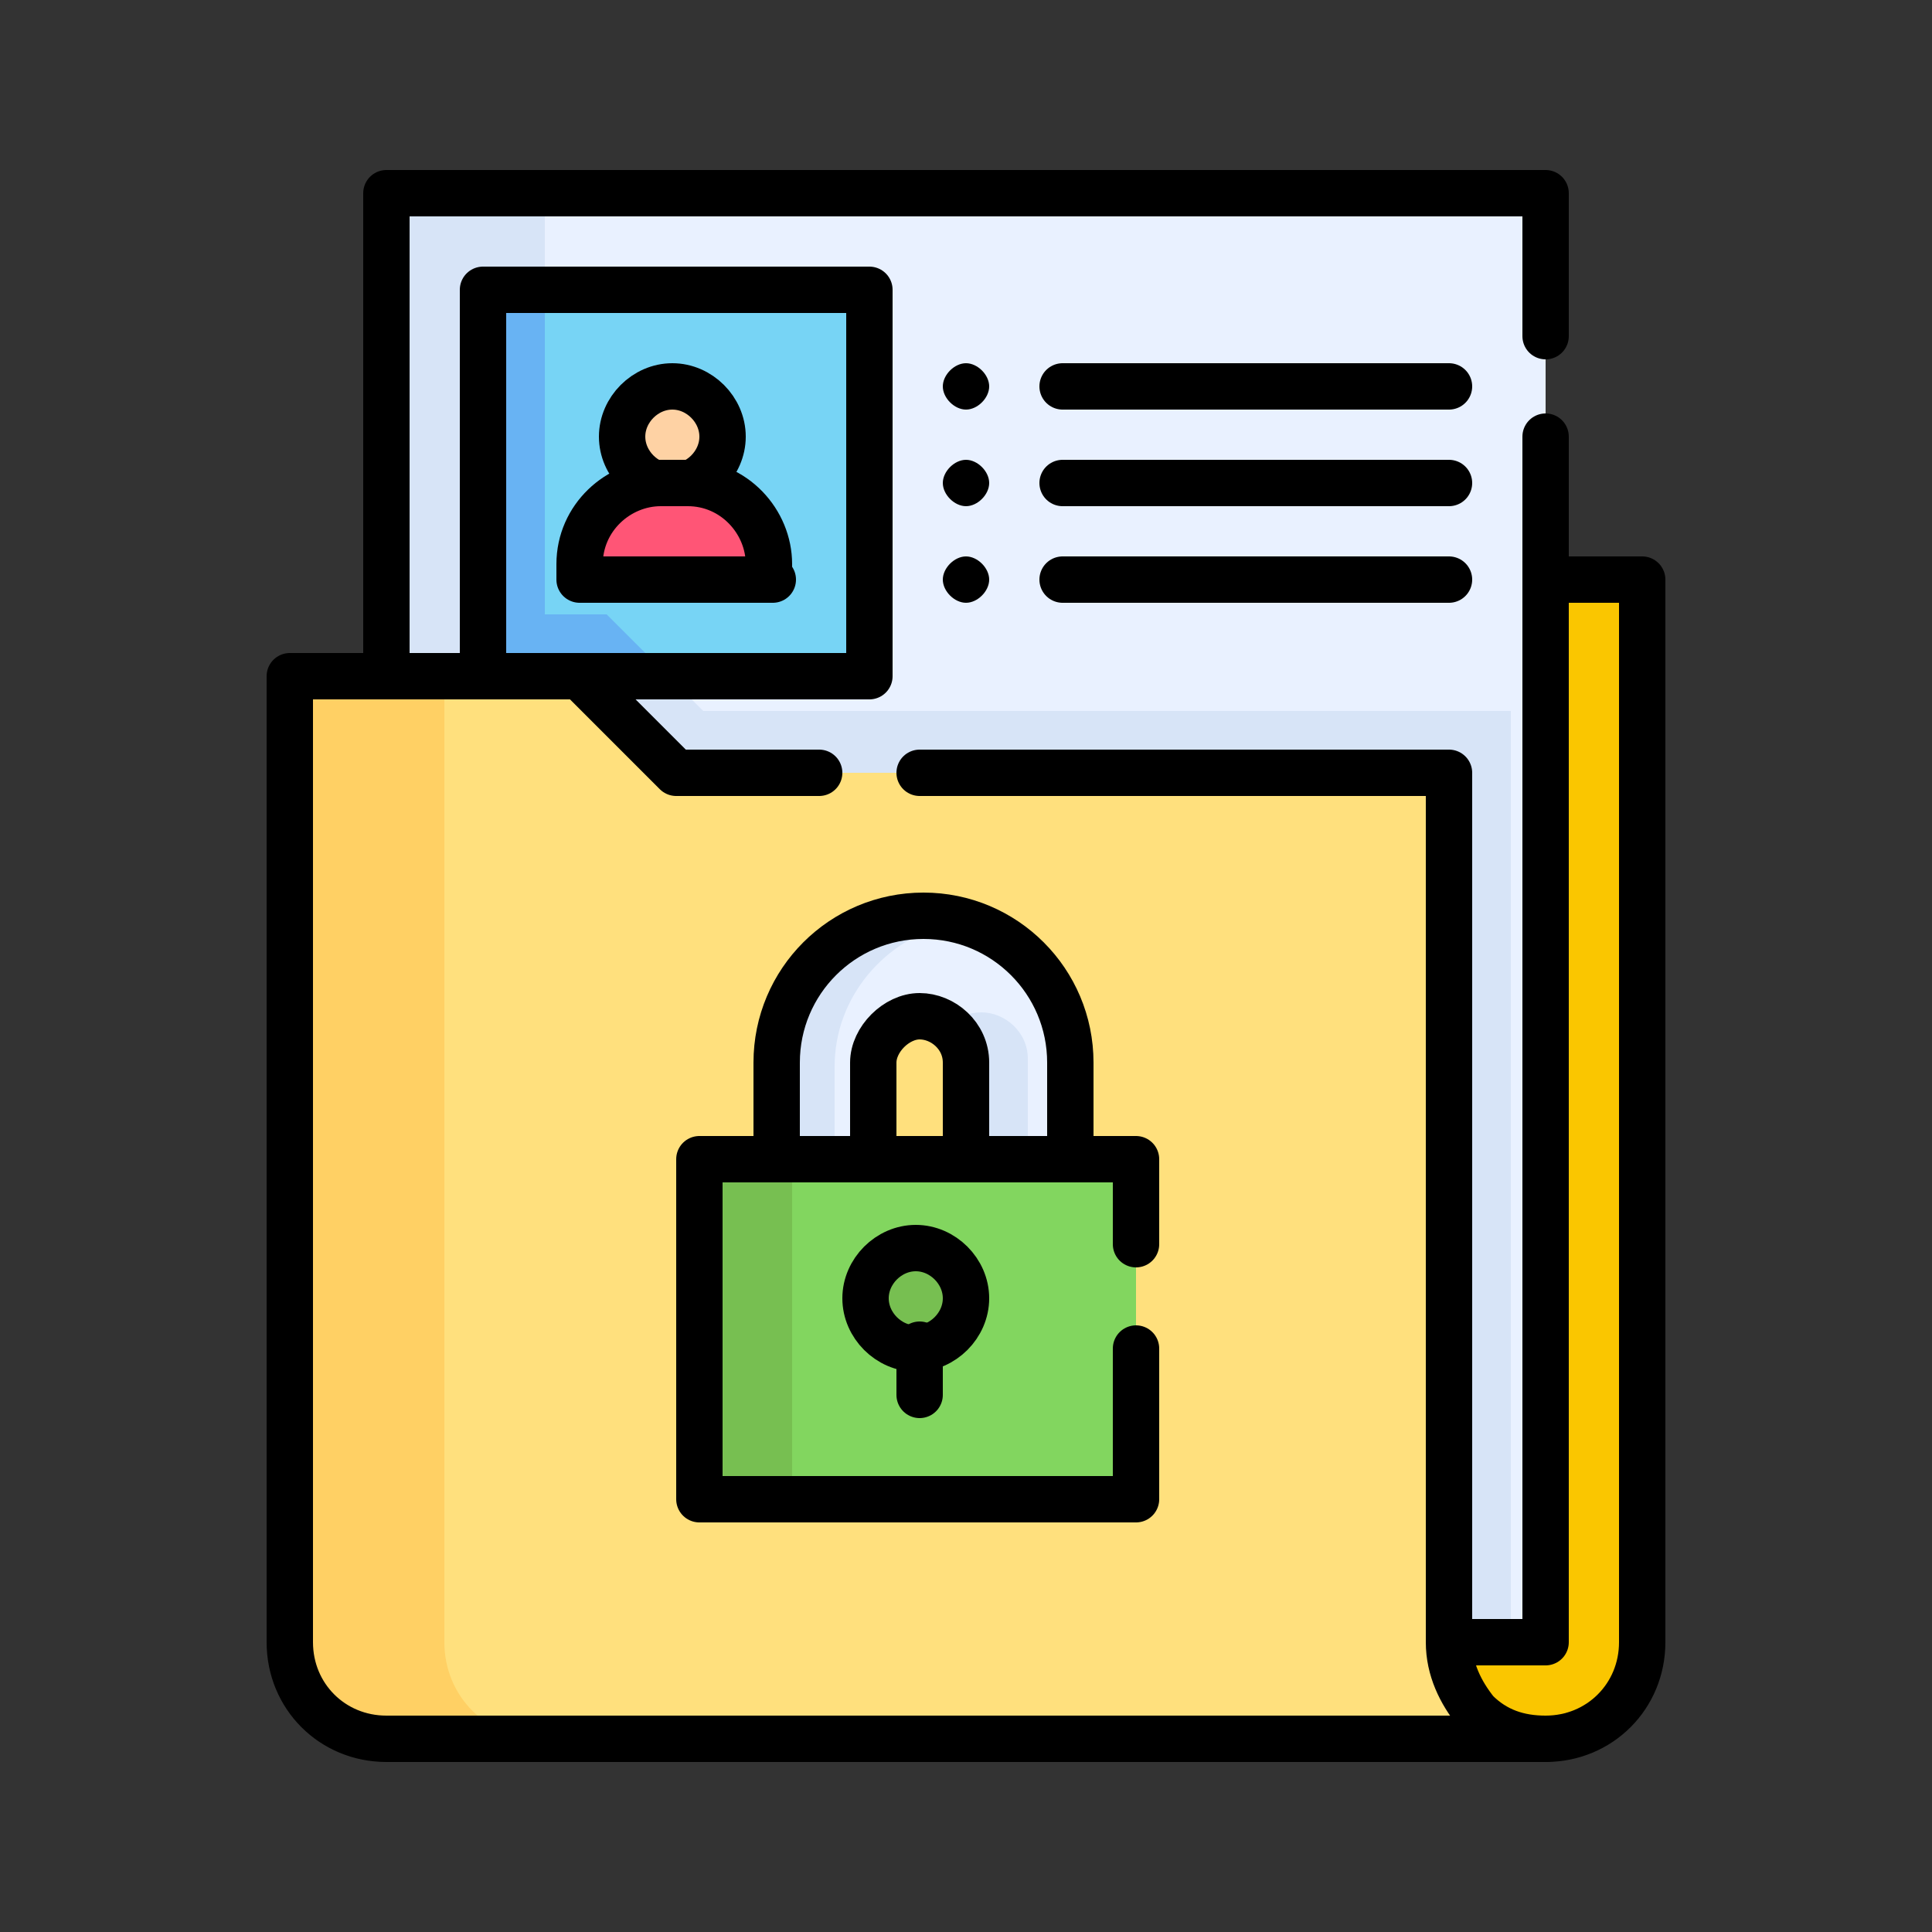 <?xml version="1.0" encoding="UTF-8"?>
<svg id="Layer_59" data-name="Layer 59" xmlns="http://www.w3.org/2000/svg" version="1.1" viewBox="0 0 50 50">
  <rect x="0" y="0" width="50" height="50" fill="#333333" stroke="none"/>
  <defs>
    <style>
      .cls-1 {
        fill: #77d4f5;
      }

      .cls-1, .cls-2, .cls-3, .cls-4, .cls-5, .cls-6, .cls-7, .cls-8, .cls-9, .cls-10, .cls-11, .cls-12 {
        stroke-width: 0px;
      }

      .cls-2 {
        fill: #e9f1ff;
      }

      .cls-3 {
        fill: #000;
      }

      .cls-4 {
        fill: #68b3f3;
      }

      .cls-13 {
        fill: none;
        stroke: #000;
        stroke-linecap: round;
        stroke-linejoin: round;
        stroke-width: 1.2px;
      }

      .cls-5 {
        fill: #d7e4f7;
      }

      .cls-6 {
        fill: #fed2a4;
      }

      .cls-7 {
        fill: #ffe07d;
      }

      .cls-8 {
        fill: #fac600;
      }

      .cls-9 {
        fill: #77bf51;
      }

      .cls-10 {
        fill: #82d65f;
      }

      .cls-11 {
        fill: #ff5576;
      }

      .cls-12 {
        fill: #ffd064;
      }
    </style>
  </defs>
  <g id="g2706">
    <path id="path2708" class="cls-2" d="M40,42.5H10V5h30v37.5Z"/>
    <g id="g2710">
      <g id="g2712">
        <g id="g2718">
          <path id="path2720" class="cls-8" d="M40,45h0c1.4,0,2.5-1.1,2.5-2.5V15h-2.5v27.5h-2.5s0,0,0,0c0,1.4,1.1,2.5,2.5,2.5"/>
        </g>
        <g id="g2722">
          <path id="path2724" class="cls-5" d="M39.1,42.5v-24.1h-20.9l-2.5-2.5h-1.6V5h-4v37.5h29.1"/>
        </g>
        <path id="path2726" class="cls-1" d="M22.5,17.5h-10V7.5h10v10Z"/>
        <g id="g2728">
          <path id="path2730" class="cls-4" d="M12.5,17.5h4.8l-1.6-1.6h-1.6V7.5h-1.5v10Z"/>
        </g>
        <g id="g2732">
          <path id="path2734" class="cls-13" d="M40,11.3v31.2H10V5h30v3.7"/>
        </g>
        <g id="g2736">
          <path id="path2738" class="cls-7" d="M40,45H10c-1.4,0-2.5-1.1-2.5-2.5v-25h7.5l2.5,2.5h20v22.5c0,1.4,1.1,2.5,2.5,2.5"/>
        </g>
        <g id="g2740">
          <path id="path2742" class="cls-12" d="M11.5,42.5v-25h-4v25c0,1.4,1.1,2.5,2.5,2.5h4c-1.4,0-2.5-1.1-2.5-2.5"/>
        </g>
        <g id="g2744">
          <path id="path2746" class="cls-13" d="M23.8,20h13.7v22.5c0,.7.3,1.3.7,1.8.5.5,1.1.7,1.8.7H10c-1.4,0-2.5-1.1-2.5-2.5v-25h7.5l2.5,2.5h3.7"/>
        </g>
        <g id="g2748">
          <path id="path2750" class="cls-13" d="M40,45h0c1.4,0,2.5-1.1,2.5-2.5V15h-2.5"/>
        </g>
        <g id="g2752">
          <path id="path2754" class="cls-6" d="M18.7,11.3c0,.7-.6,1.3-1.3,1.3s-1.3-.6-1.3-1.3.6-1.3,1.3-1.3,1.3.6,1.3,1.3"/>
        </g>
        <g id="g2756">
          <path id="path2758" class="cls-13" d="M18.7,11.3c0,.7-.6,1.3-1.3,1.3s-1.3-.6-1.3-1.3.6-1.3,1.3-1.3,1.3.6,1.3,1.3Z"/>
        </g>
        <g id="g2760">
          <path id="path2762" class="cls-11" d="M20,15h-5v-.4c0-1.2,1-2.1,2.1-2.1h.7c1.2,0,2.1,1,2.1,2.1v.4Z"/>
        </g>
        <g id="g2764">
          <path id="path2766" class="cls-13" d="M20,15h-5v-.4c0-1.2,1-2.1,2.1-2.1h.7c1.2,0,2.1,1,2.1,2.1v.4Z"/>
        </g>
        <path id="path2768" class="cls-13" d="M22.5,17.5h-10V7.5h10v10Z"/>
        <g id="g2770">
          <path id="path2772" class="cls-3" d="M25,10.6h0c-.3,0-.6-.3-.6-.6s.3-.6.6-.6.6.3.6.6-.3.6-.6.6"/>
        </g>
        <g id="g2774">
          <path id="path2776" class="cls-3" d="M25,13.1h0c-.3,0-.6-.3-.6-.6h0c0-.3.3-.6.6-.6s.6.3.6.6h0c0,.3-.3.6-.6.6"/>
        </g>
        <g id="g2778">
          <path id="path2780" class="cls-3" d="M25,15.6h0c-.3,0-.6-.3-.6-.6s.3-.6.6-.6.6.3.6.6-.3.6-.6.6"/>
        </g>
        <g id="g2782">
          <path id="path2784" class="cls-13" d="M27.5,10h10"/>
        </g>
        <g id="g2786">
          <path id="path2788" class="cls-13" d="M27.5,12.5h10"/>
        </g>
        <g id="g2790">
          <path id="path2792" class="cls-13" d="M27.5,15h10"/>
        </g>
        <path id="path2794" class="cls-10" d="M29.4,38.8h-11.3v-8.8h11.3v8.8Z"/>
        <path id="path2796" class="cls-9" d="M18.1,38.8h2.4v-8.8h-2.4v8.8Z"/>
        <g id="g2798">
          <path id="path2800" class="cls-13" d="M29.4,34.9v3.9h-11.3v-8.8h11.3v2.2"/>
        </g>
        <g id="g2802">
          <path id="path2804" class="cls-9" d="M25,33.6c0,.7-.6,1.3-1.3,1.3s-1.3-.6-1.3-1.3.6-1.3,1.3-1.3,1.3.6,1.3,1.3"/>
        </g>
        <g id="g2806">
          <path id="path2808" class="cls-13" d="M25,33.6c0,.7-.6,1.3-1.3,1.3s-1.3-.6-1.3-1.3.6-1.3,1.3-1.3,1.3.6,1.3,1.3Z"/>
        </g>
        <g id="g2810">
          <path id="path2812" class="cls-13" d="M23.8,36.1v-1.3"/>
        </g>
        <g id="g2814">
          <path id="path2816" class="cls-2" d="M27.5,30h-2.5v-2.5c0-.7-.6-1.2-1.2-1.2s-1.2.6-1.2,1.2v2.5h-2.5v-2.5c0-2.1,1.7-3.8,3.8-3.8,2.1,0,3.8,1.7,3.8,3.8v2.5Z"/>
        </g>
        <g id="g2818">
          <path id="path2820" class="cls-5" d="M24.6,23.8c-.3,0-.5,0-.8,0-2.1,0-3.8,1.7-3.8,3.8v2.5h1.6v-2.5c0-1.8,1.3-3.3,3-3.7"/>
        </g>
        <g id="g2822">
          <path id="path2824" class="cls-5" d="M25.4,26.2c-.3,0-.6.1-.8.3.3.2.4.6.4.9v2.5h1.6v-2.5c0-.7-.6-1.2-1.2-1.2"/>
        </g>
        <g id="g2826">
          <path id="path2828" class="cls-13" d="M27.5,30h-2.5v-2.5c0-.7-.6-1.2-1.2-1.2s-1.2.6-1.2,1.2v2.5h-2.5v-2.5c0-2.1,1.7-3.8,3.8-3.8,2.1,0,3.8,1.7,3.8,3.8v2.5Z"/>
        </g>
      </g>
    </g>
  </g>
</svg>
